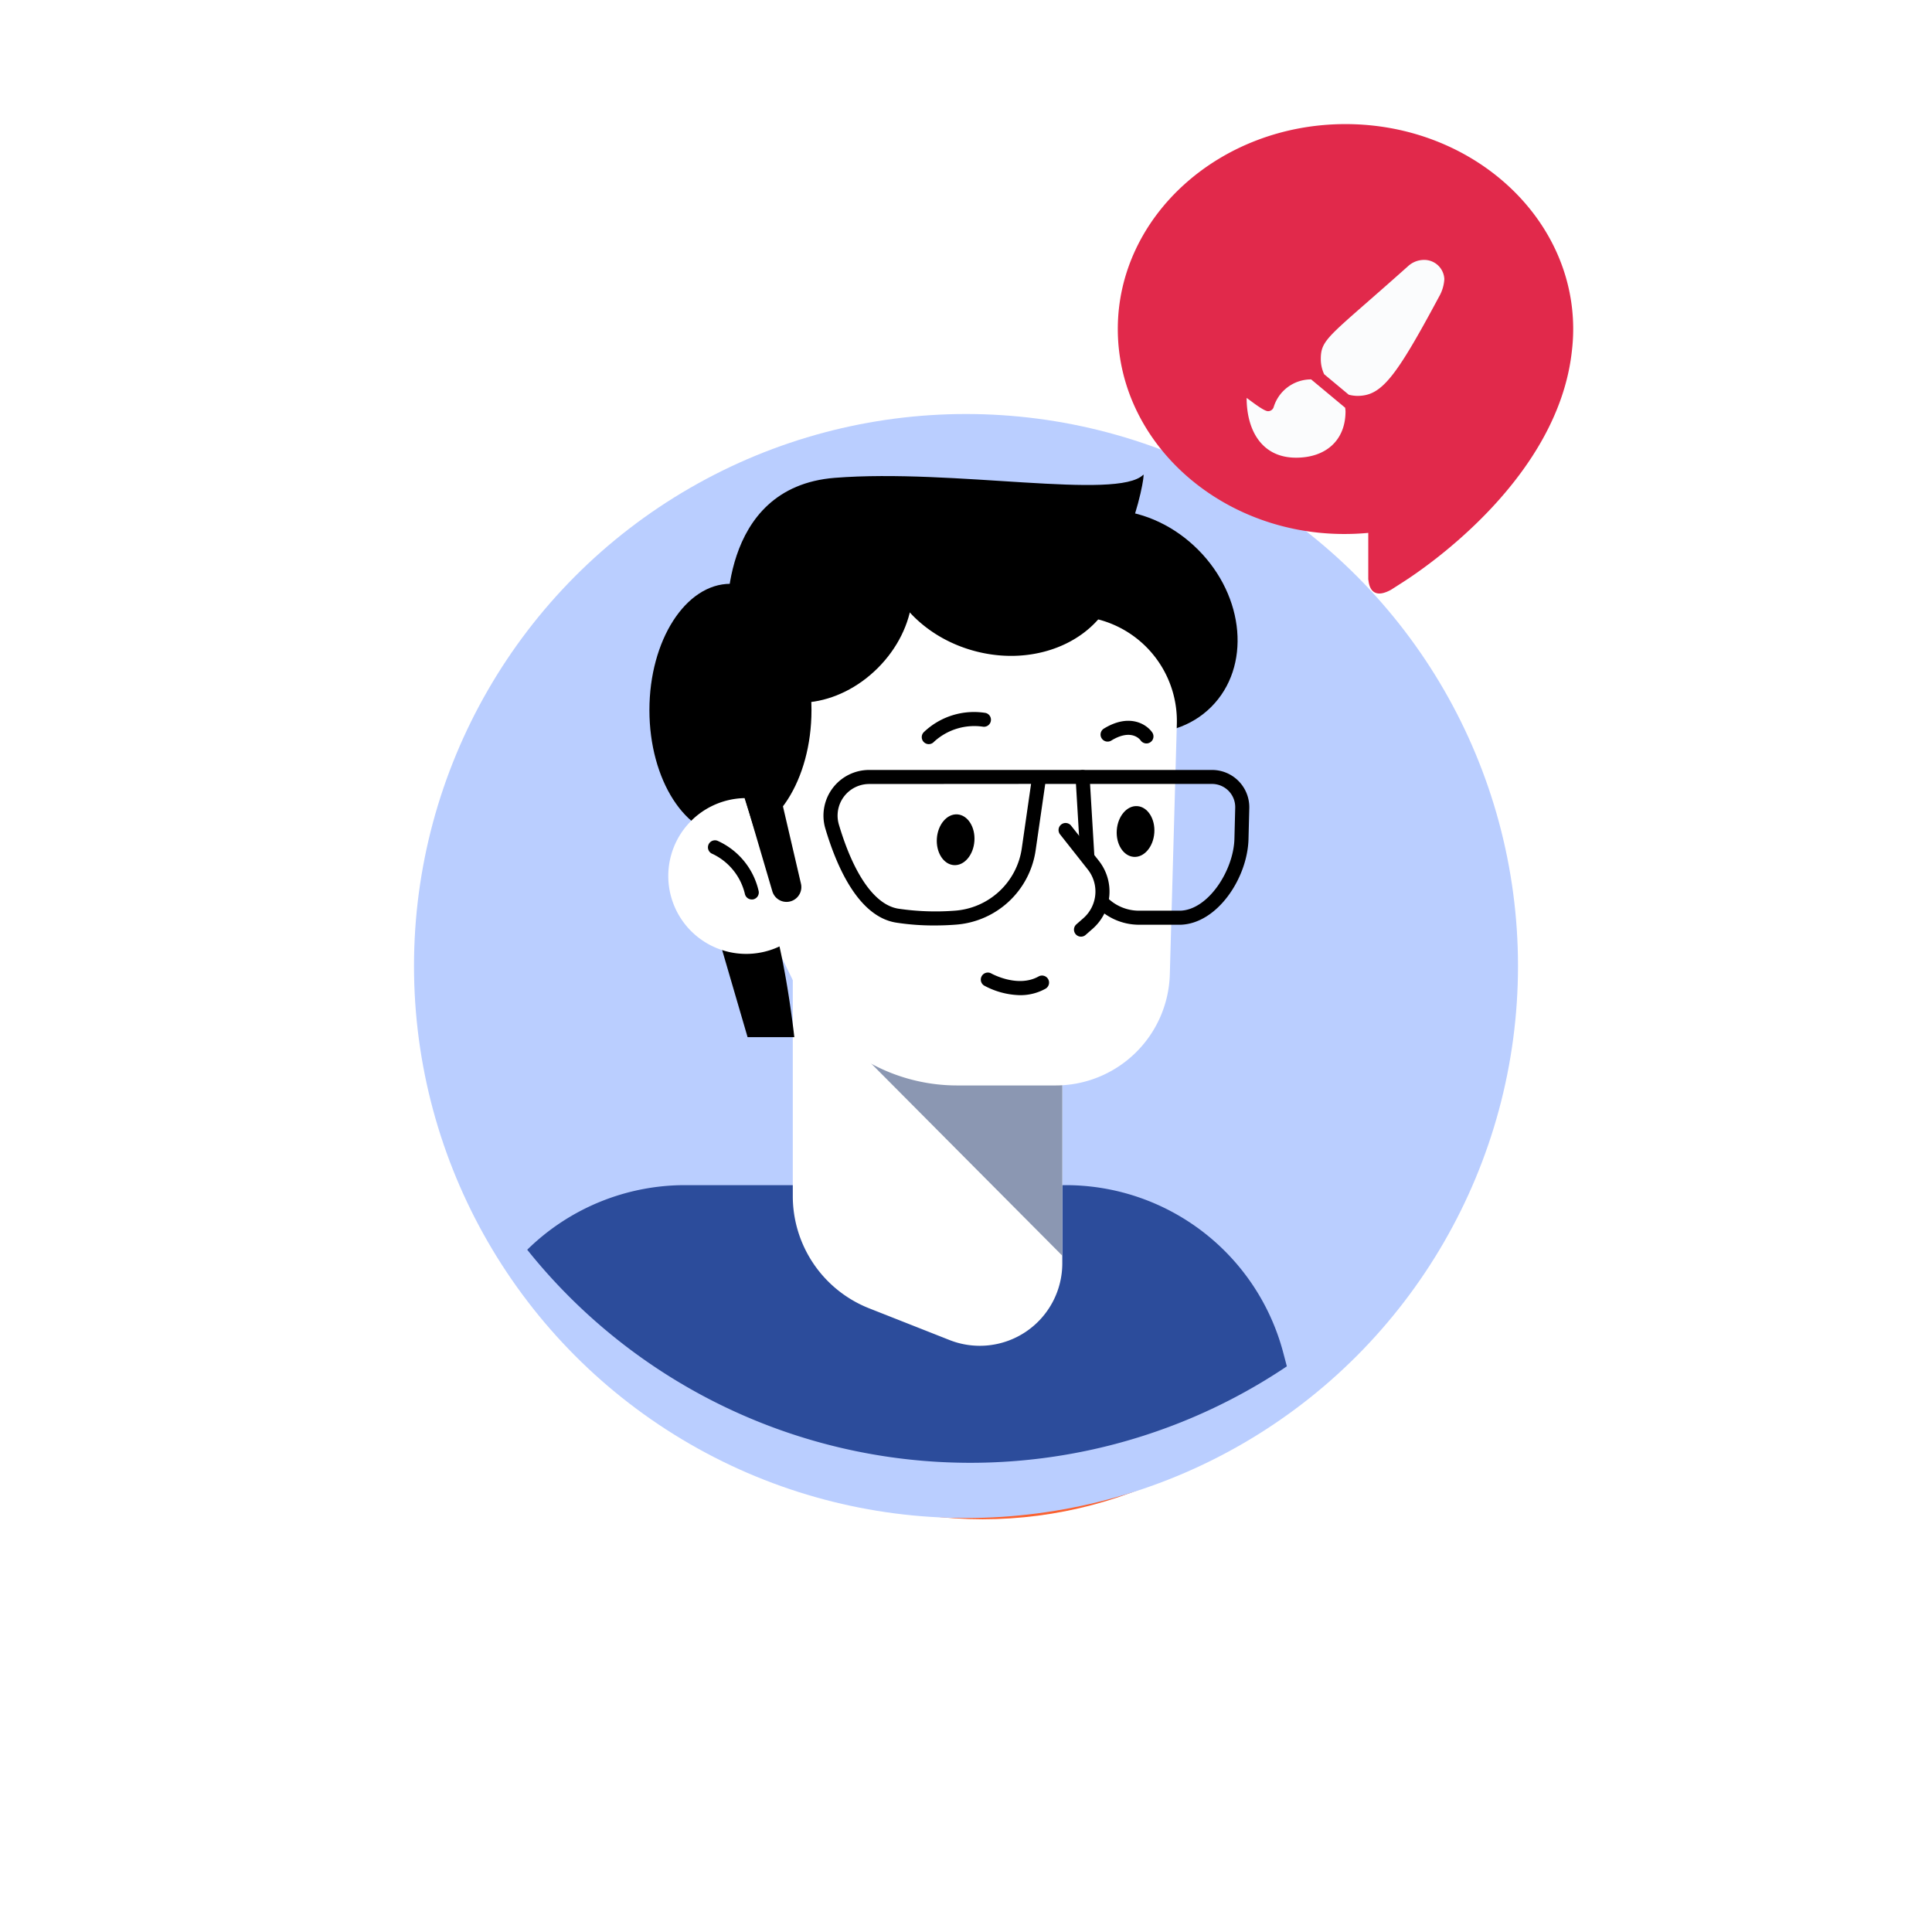 <?xml version="1.0" encoding="UTF-8"?>
<svg xmlns="http://www.w3.org/2000/svg" width="140" height="140" viewBox="0 0 140 140">
  <defs>
    <filter id="eb9rnskxsa" x="17.705" y="25.591" width="107" height="107">
      <feOffset dy="6"></feOffset>
      <feGaussianBlur stdDeviation="7.5" result="blur"></feGaussianBlur>
      <feFlood flood-color="#091534" flood-opacity=".149"></feFlood>
      <feComposite operator="in" in2="blur"></feComposite>
      <feComposite in="SourceGraphic"></feComposite>
    </filter>
    <filter id="zmp1zll0vb" x="0" y="0" width="140" height="140">
      <feOffset dy="4"></feOffset>
      <feGaussianBlur stdDeviation="10" result="blur-2"></feGaussianBlur>
      <feFlood flood-color="#9da7b8" flood-opacity=".149"></feFlood>
      <feComposite operator="in" in2="blur-2"></feComposite>
      <feComposite in="SourceGraphic"></feComposite>
    </filter>
  </defs>
  <g data-name="Icon / Design">
    <g style="filter:url(#eb9rnskxsa)">
      <circle data-name="Shadow" cx="29" cy="29" r="29" transform="translate(42.21 44.091)" style="stroke:#fa6130;stroke-width:4px;fill:#fff"></circle>
    </g>
    <g style="filter:url(#zmp1zll0vb)">
      <circle data-name="Ellipse 186" cx="40" cy="40" r="40" transform="translate(30 26.001)" style="fill:#baceff"></circle>
    </g>
    <g data-name="Group 15198" transform="translate(38.205 33.643)">
      <path data-name="Path 80583" d="M92.6 272.728a16.3 16.3 0 0 0-15.753-12.088H49.258a16.308 16.308 0 0 0-11.428 4.681 41.114 41.114 0 0 0 55.045 8.449z" transform="translate(-37.83 -208.403)" style="fill:#2c4c9b"></path>
      <path data-name="Path 80584" d="M129.929 216.3 124.1 214a8.742 8.742 0 0 1-5.529-8.129V187.69H138.1v23.051a5.977 5.977 0 0 1-8.171 5.559z" transform="translate(-99.327 -152.839)" style="fill:#fff"></path>
      <path data-name="Path 80585" d="m138.21 195.257 14.85 14.931v-22.5z" transform="translate(-114.286 -152.839)" style="fill:#8b97b2"></path>
      <ellipse data-name="Ellipse 202" cx="7.381" cy="8.742" rx="7.381" ry="8.742" transform="rotate(-45 28.592 -33.39)"></ellipse>
      <path data-name="Path 80586" d="m94.89 88.821 9.936-19.081 17.794 4.49a7.609 7.609 0 0 1 5.744 7.591l-.508 18.139a8.286 8.286 0 0 1-8.282 8.053h-7.128a13.107 13.107 0 0 1-11.776-7.355z" transform="translate(-81.291 -63)" style="fill:#fff"></path>
      <path data-name="Path 80587" d="m12.243 28.755 3.725 12.758h3.387s-.9-8.241-2.483-10.725a4.909 4.909 0 0 0-4.629-2.033z"></path>
      <path data-name="Path 80588" d="M34.174 5.913a30.5 30.5 0 0 1-7.71-3.227 6.311 6.311 0 0 0-.579 1.416c-1.072 3.932 1.835 8.151 6.495 9.419s9.3-.891 10.374-4.824a6.334 6.334 0 0 0 .214-1.668 29.988 29.988 0 0 1-8.794-1.116z"></path>
      <path data-name="Path 80589" d="M29.684 27.112c-.071 1.015.479 1.88 1.23 1.935s1.418-.727 1.49-1.742-.479-1.88-1.23-1.935-1.418.727-1.49 1.742z"></path>
      <g data-name="Group 15191">
        <path data-name="Path 80590" d="M29.098 20.28a.509.509 0 0 1-.377-.851 5.259 5.259 0 0 1 4.5-1.409.509.509 0 0 1-.172 1 4.318 4.318 0 0 0-3.57 1.087.509.509 0 0 1-.381.173z"></path>
      </g>
      <path data-name="Path 80591" d="M42.721 26.514c-.071 1.015.479 1.88 1.23 1.935s1.418-.727 1.49-1.742-.479-1.88-1.23-1.935-1.418.727-1.49 1.742z"></path>
      <g data-name="Group 15192">
        <path data-name="Path 80592" d="M44.87 20.23a.512.512 0 0 1-.417-.217c-.072-.1-.7-.872-2.145.017a.51.51 0 0 1-.536-.867c1.854-1.144 3.11-.324 3.518.269a.508.508 0 0 1-.133.708.485.485 0 0 1-.287.09z"></path>
      </g>
      <g data-name="Group 15193">
        <path data-name="Path 80593" d="M40.13 34.231a.51.51 0 0 1-.336-.894l.5-.439a2.574 2.574 0 0 0 .324-3.537l-2.016-2.553a.51.51 0 0 1 .8-.632l2.016 2.553a3.593 3.593 0 0 1-.453 4.936l-.5.438a.5.5 0 0 1-.335.128z"></path>
      </g>
      <g data-name="Group 15194">
        <path data-name="Path 80594" d="M35.709 38.471a5.706 5.706 0 0 1-2.607-.7.51.51 0 0 1 .51-.882c.019.012 1.923 1.08 3.446.224a.51.51 0 0 1 .5.889 3.749 3.749 0 0 1-1.849.469z"></path>
      </g>
      <g data-name="Group 15195">
        <path data-name="Path 80595" d="M29.518 33.419a17.625 17.625 0 0 1-2.793-.207c-2.691-.436-4.271-3.949-5.124-6.819a3.309 3.309 0 0 1 3.181-4.242h24.841a2.7 2.7 0 0 1 2.7 2.769l-.057 2.247c-.072 2.788-2.233 6.106-4.912 6.2h-3.032a4.289 4.289 0 0 1-3.029-1.266.51.51 0 1 1 .725-.715 3.259 3.259 0 0 0 2.3.963h3.015c2.028-.074 3.854-2.929 3.913-5.212l.057-2.247a1.681 1.681 0 0 0-1.68-1.726H37.537l-.7 4.84a6.308 6.308 0 0 1-5.83 5.36c-.508.039-1.006.055-1.489.055zm-4.736-10.25a2.291 2.291 0 0 0-2.2 2.934c1.087 3.661 2.617 5.83 4.309 6.1a18.357 18.357 0 0 0 4.056.148 5.285 5.285 0 0 0 4.886-4.49l.677-4.7z"></path>
      </g>
      <g data-name="Group 15196">
        <path data-name="Path 80596" d="M40.58 28.812a.509.509 0 0 1-.508-.479l-.338-5.644a.51.51 0 0 1 1.018-.062l.338 5.644a.509.509 0 0 1-.479.539.146.146 0 0 1-.031.002z"></path>
      </g>
      <ellipse data-name="Ellipse 203" cx="5.872" cy="9.154" rx="5.872" ry="9.154" transform="translate(8.854 8.661)"></ellipse>
      <path data-name="Path 80597" d="M25.408 14.76c-2.884 2.884-7.078 3.36-9.371 1.068s-1.814-6.49 1.068-9.371 7.078-3.36 9.371-1.068 1.814 6.487-1.068 9.371z"></path>
      <path data-name="Path 80598" d="M86.24 142.96a5.645 5.645 0 1 0 1.821 11.025 5.559 5.559 0 0 0 1.449-.7z" transform="translate(-70.489 -118.769)" style="fill:#fff"></path>
      <path data-name="Path 80599" d="M14.5 11.707S13.709 1.659 22.291.982 42.775 2.626 44.644.756c.226-.226-1.468 9.371-6.208 9.6S19.354 7.417 14.5 11.707z"></path>
      <path data-name="Path 80600" d="m18.113 22.994 1.723 7.4a1.076 1.076 0 0 1-.589 1.215 1.072 1.072 0 0 1-1.487-.67l-2.469-8.394z"></path>
      <g data-name="Group 15197">
        <path data-name="Path 80601" d="M16.273 31.536a.511.511 0 0 1-.5-.4 4.307 4.307 0 0 0-2.343-2.9.509.509 0 0 1 .35-.956 5.257 5.257 0 0 1 2.989 3.644.511.511 0 0 1-.391.605.542.542 0 0 1-.105.007z"></path>
      </g>
    </g>
    <path d="M18.5 2C9.4 2 2 8.663 2 16.85c0 8.677 8.316 15.688 18.15 14.772V35c.033-.012 0 1.65 1.65.744l.891-.571c1.868-1.2 11.232-7.636 12.215-16.747A13.468 13.468 0 0 0 35 16.85C35 8.663 27.6 2 18.5 2z" transform="translate(79 6.993)" style="fill:#e1294b"></path>
    <path data-name="Icon awesome-paint-brush" d="M4.674 8.658a2.833 2.833 0 0 0-2.72 2.024.427.427 0 0 1-.408.279C1.235 10.961.273 10.187 0 10c0 2.3 1.062 4.331 3.583 4.331 2.123 0 3.583-1.225 3.583-3.364a2.425 2.425 0 0 0-.027-.256L4.674 8.658zM12.816 0a1.709 1.709 0 0 0-1.126.46C5.969 5.571 5.374 5.691 5.374 7.2a2.591 2.591 0 0 0 .244 1.083L7.4 9.767a2.575 2.575 0 0 0 .627.085c1.738 0 2.746-1.273 5.91-7.178a2.88 2.88 0 0 0 .389-1.287A1.457 1.457 0 0 0 12.816 0z" transform="translate(90.336 18.835)" style="fill:#fbfcfd"></path>
  </g>
</svg>

